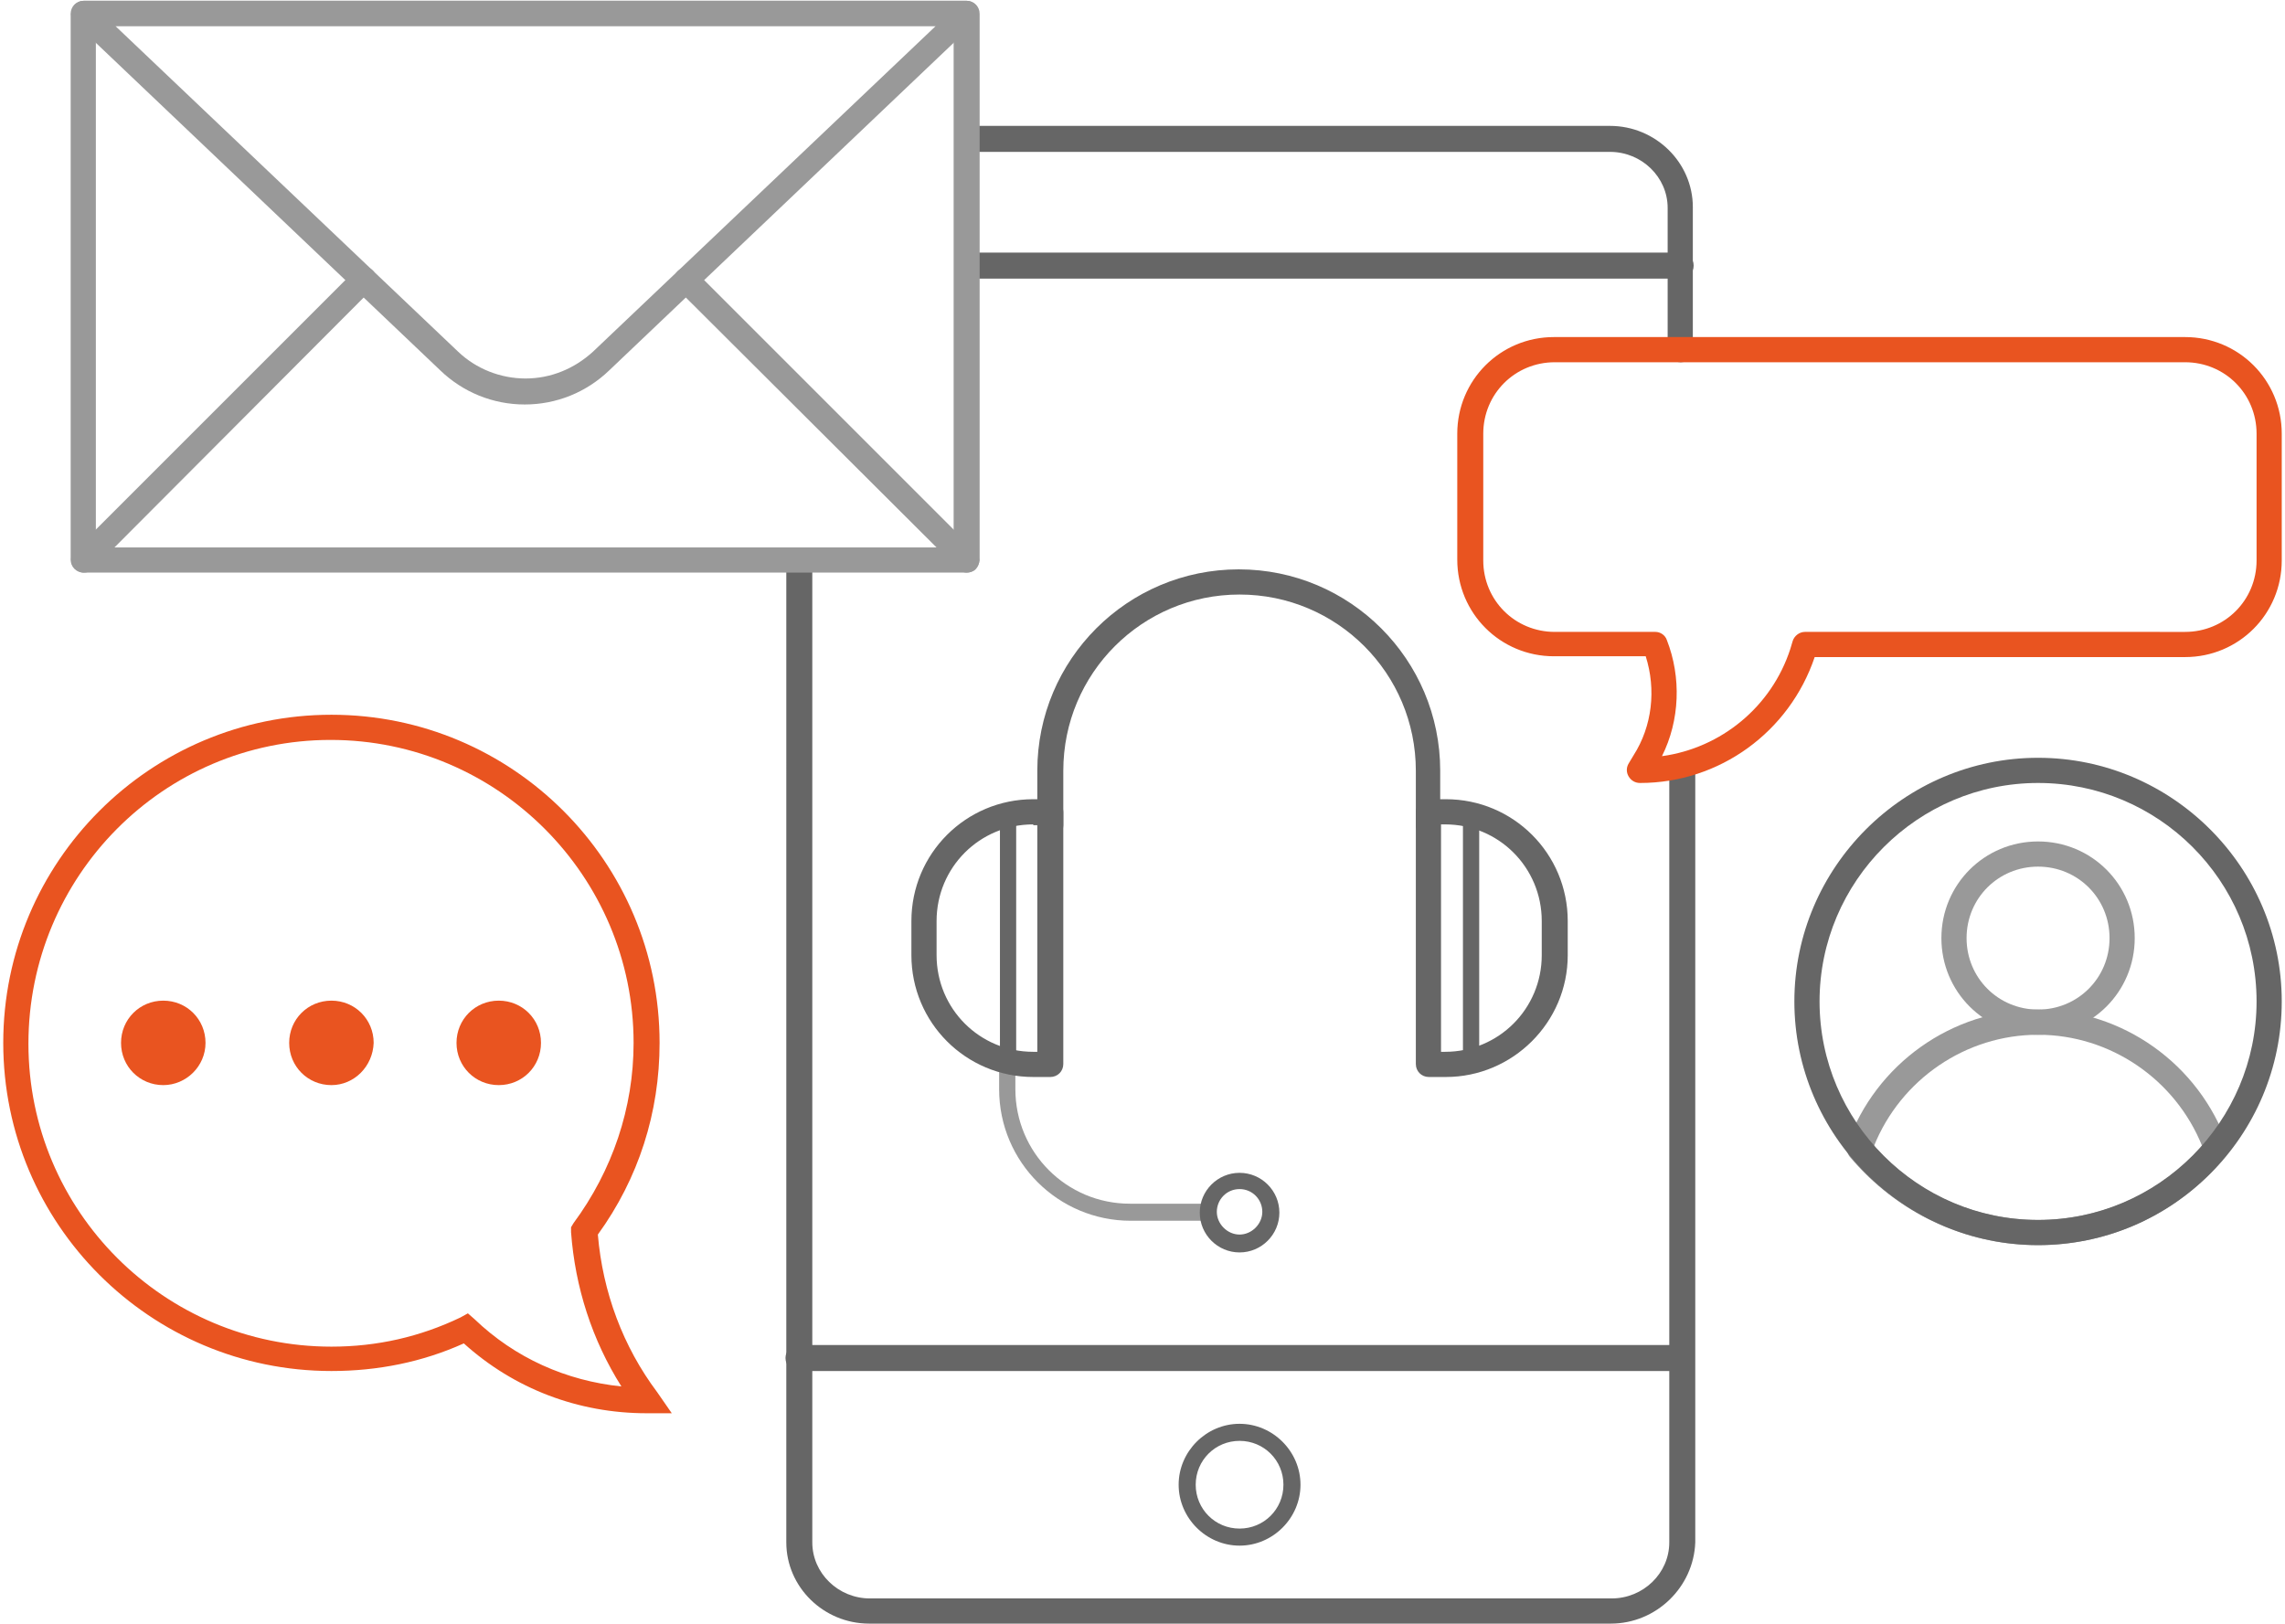 <?xml version="1.0" encoding="utf-8"?>
<!-- Generator: Adobe Illustrator 23.1.1, SVG Export Plug-In . SVG Version: 6.00 Build 0)  -->
<svg version="1.1" id="Layer_1" xmlns="http://www.w3.org/2000/svg" xmlns:xlink="http://www.w3.org/1999/xlink" x="0px" y="0px"
	 viewBox="0 0 281.3 200" style="enable-background:new 0 0 281.3 200;" xml:space="preserve">
<style type="text/css">
	.st0{fill:#999999;}
	.st1{fill:#666666;}
	.st2{fill:none;}
	.st3{fill:#FFFFFF;}
	.st4{fill:#E95420;}
</style>
<g>
	<title>Artboard 2 copy 21</title>
	<g>
		<g>
			<path class="st0" d="M148.7,150.3h-9.5c-8.9,0-16.2-7.2-16.2-16.2v-3.5c0-0.6,0.5-1,1-1s1,0.5,1,1v3.5c0,7.8,6.3,14.1,14.1,14.1
				h9.5c0.6,0,1,0.5,1,1S149.3,150.3,148.7,150.3z"/>
		</g>
	</g>
	<g>
		<path class="st1" d="M152.6,154.2c-2.7,0-4.9-2.2-4.9-4.9s2.2-4.9,4.9-4.9s4.9,2.2,4.9,4.9S155.3,154.2,152.6,154.2z M152.6,146.4
			c-1.6,0-2.8,1.3-2.8,2.8s1.3,2.8,2.8,2.8s2.8-1.3,2.8-2.8S154.2,146.4,152.6,146.4z"/>
	</g>
	<g>
		<circle class="st2" cx="250.9" cy="123.3" r="28.5"/>
	</g>
	<g>
		<path class="st2" d="M127.2,100h2.1v31h-2.1c-7.4,0-13.4-6-13.4-13.4v-4.2C113.8,106,119.8,100,127.2,100z"/>
	</g>
	<g>
		<path class="st1" d="M124.1,131.7c-0.6,0-1-0.5-1-1v-30.3c0-0.6,0.5-1,1-1s1,0.5,1,1v30.3C125.2,131.2,124.7,131.7,124.1,131.7z"
			/>
	</g>
	<g>
		<path class="st1" d="M198.3,199.9h-91.3c-5.6,0-10.2-4.5-10.2-10V69.6c0-0.9,0.7-1.6,1.6-1.6s1.6,0.7,1.6,1.6v120.3
			c0,3.8,3.2,6.9,7.1,6.9h91.3c3.9,0,7.1-3.1,7.1-6.9V95.3c0-0.9,0.7-1.6,1.6-1.6s1.6,0.7,1.6,1.6v94.6
			C208.5,195.4,203.9,199.9,198.3,199.9z"/>
	</g>
	<g>
		<path class="st1" d="M206.9,44.6c-0.9,0-1.6-0.7-1.6-1.6V25.6c0-3.8-3.2-6.9-7.1-6.9h-78.4c-0.9,0-1.6-0.7-1.6-1.6
			s0.7-1.6,1.6-1.6h78.4c5.6,0,10.2,4.5,10.2,10V43C208.5,43.9,207.8,44.6,206.9,44.6z"/>
	</g>
	<g>
		<g>
			<line class="st3" x1="206.9" y1="32.7" x2="119.2" y2="32.7"/>
			<path class="st1" d="M206.9,34.3h-87.7c-0.9,0-1.6-0.7-1.6-1.6s0.7-1.6,1.6-1.6h87.7c0.9,0,1.6,0.7,1.6,1.6
				S207.8,34.3,206.9,34.3z"/>
		</g>
	</g>
	<g>
		<line class="st3" x1="206.9" y1="167.3" x2="98.3" y2="167.3"/>
		<path class="st1" d="M206.9,168.8H98.3c-0.9,0-1.6-0.7-1.6-1.6s0.7-1.6,1.6-1.6h108.7c0.9,0,1.6,0.7,1.6,1.6
			S207.8,168.8,206.9,168.8z"/>
	</g>
	<g>
		<path class="st1" d="M152.6,190.3c-4.1,0-7.5-3.4-7.5-7.5c0-4.1,3.4-7.5,7.5-7.5c4.1,0,7.5,3.4,7.5,7.5
			C160.1,186.9,156.7,190.3,152.6,190.3z M152.6,177.4c-3,0-5.4,2.4-5.4,5.4s2.4,5.4,5.4,5.4s5.4-2.4,5.4-5.4
			S155.6,177.4,152.6,177.4z"/>
	</g>
	<g>
		<path class="st4" d="M201.9,96.4c-0.6,0-1.1-0.3-1.4-0.8c-0.3-0.5-0.3-1.1,0-1.6l0.6-1c2.3-3.6,2.8-8.1,1.5-12.2h-11.3
			c-6.6,0-11.9-5.3-11.9-11.9V53.4c0-6.6,5.3-11.9,11.9-11.9H269c6.6,0,11.9,5.3,11.9,11.9V69c0,6.6-5.3,11.9-11.9,11.9h-45.6
			C220.3,90.1,211.7,96.4,201.9,96.4z M191.4,44.6c-4.9,0-8.8,3.9-8.8,8.8V69c0,4.9,3.9,8.8,8.8,8.8h12.4c0.6,0,1.2,0.4,1.4,1
			c1.8,4.6,1.6,9.9-0.6,14.3c7.3-1,13.5-6.1,15.8-13.2l0.3-1c0.2-0.6,0.8-1.1,1.5-1.1H269c4.9,0,8.8-3.9,8.8-8.8V53.4
			c0-4.9-3.9-8.8-8.8-8.8H191.4z"/>
	</g>
	<g>
		<path class="st0" d="M250.9,153.3c-9,0-17.4-4-23.2-10.9c-0.3-0.4-0.4-1-0.3-1.5c3.5-9.9,12.9-16.6,23.4-16.6
			c10.5,0,19.9,6.7,23.4,16.6c0.2,0.5,0.1,1.1-0.3,1.5C268.3,149.3,259.9,153.3,250.9,153.3z M230.7,141.1
			c5.1,5.8,12.4,9.1,20.2,9.1c7.8,0,15.1-3.3,20.2-9.1c-3.3-8.2-11.3-13.7-20.2-13.7C242,127.4,234,132.9,230.7,141.1z"/>
	</g>
	<g>
		<g>
			<path class="st0" d="M250.9,127.4c-6.6,0-11.9-5.3-11.9-11.9s5.3-11.9,11.9-11.9c6.6,0,11.9,5.3,11.9,11.9
				S257.5,127.4,250.9,127.4z M250.9,106.7c-4.9,0-8.8,3.9-8.8,8.8s3.9,8.8,8.8,8.8s8.8-3.9,8.8-8.8S255.8,106.7,250.9,106.7z"/>
		</g>
	</g>
	<g>
		<path class="st1" d="M175.9,103.2c-0.9,0-1.6-0.7-1.6-1.6v-6.7c0-12-9.7-21.7-21.7-21.7s-21.7,9.7-21.7,21.7v6.7
			c0,0.9-0.7,1.6-1.6,1.6s-1.6-0.7-1.6-1.6v-6.7c0-13.7,11.1-24.8,24.8-24.8s24.8,11.1,24.8,24.8v6.7
			C177.4,102.5,176.7,103.2,175.9,103.2z"/>
	</g>
	<g>
		<path class="st2" d="M178,131h-2.1v-31h2.1c7.4,0,13.4,6,13.4,13.4v4.2C191.4,125,185.4,131,178,131z"/>
	</g>
	<g>
		<path class="st1" d="M181.1,131.7c-0.6,0-1-0.5-1-1v-30.3c0-0.6,0.5-1,1-1s1,0.5,1,1v30.3C182.1,131.2,181.6,131.7,181.1,131.7z"
			/>
	</g>
	<g>
		<path class="st0" d="M119,70.5H10.3c-0.9,0-1.6-0.7-1.6-1.6V1.7c0-0.9,0.7-1.6,1.6-1.6H119c0.9,0,1.6,0.7,1.6,1.6V69
			C120.5,69.8,119.8,70.5,119,70.5z M11.8,67.4h105.6V3.2H11.8V67.4z"/>
	</g>
	<g>
		<path class="st1" d="M250.9,153.3c-16.5,0-30-13.5-30-30c0-16.5,13.5-30,30-30c16.5,0,30,13.5,30,30
			C280.9,139.8,267.5,153.3,250.9,153.3z M250.9,96.4c-14.8,0-26.9,12.1-26.9,26.9c0,14.8,12.1,26.9,26.9,26.9
			c14.8,0,26.9-12.1,26.9-26.9C277.8,108.4,265.7,96.4,250.9,96.4z"/>
	</g>
	<g>
		<path class="st1" d="M129.3,132.6h-2.1c-8.3,0-15-6.7-15-15v-4.2c0-8.3,6.7-15,15-15h2.1c0.9,0,1.6,0.7,1.6,1.6v31
			C130.9,131.9,130.2,132.6,129.3,132.6z M127.2,101.5c-6.6,0-11.9,5.3-11.9,11.9v4.2c0,6.6,5.3,11.9,11.9,11.9h0.5v-27.9H127.2z"/>
	</g>
	<g>
		<path class="st1" d="M178,132.6h-2.1c-0.9,0-1.6-0.7-1.6-1.6v-31c0-0.9,0.7-1.6,1.6-1.6h2.1c8.3,0,15,6.7,15,15v4.2
			C193,125.9,186.2,132.6,178,132.6z M177.4,129.5h0.5c6.6,0,11.9-5.3,11.9-11.9v-4.2c0-6.6-5.3-11.9-11.9-11.9h-0.5V129.5z"/>
	</g>
	<g>
		<path class="st0" d="M64.6,49.8c-3.9,0-7.6-1.5-10.4-4.2L9.2,2.8C8.8,2.4,8.6,1.7,8.9,1.1c0.2-0.6,0.8-1,1.4-1H119
			c0.6,0,1.2,0.4,1.4,1c0.2,0.6,0.1,1.3-0.4,1.7l-45,42.8l0,0C72.2,48.3,68.5,49.8,64.6,49.8z M14.2,3.2l42.2,40.1
			c2.2,2.1,5.2,3.3,8.3,3.3s6-1.2,8.3-3.3l42.2-40.1H14.2z M74,44.5L74,44.5L74,44.5z"/>
	</g>
	<g>
		<path class="st0" d="M10.3,70.5c-0.4,0-0.8-0.2-1.1-0.5c-0.6-0.6-0.6-1.6,0-2.2l34.5-34.5c0.6-0.6,1.6-0.6,2.2,0
			c0.6,0.6,0.6,1.6,0,2.2L11.4,70.1C11.1,70.4,10.7,70.5,10.3,70.5z"/>
	</g>
	<g>
		<g>
			<path class="st0" d="M119,70.5c-0.4,0-0.8-0.2-1.1-0.5L83.4,35.6c-0.6-0.6-0.6-1.6,0-2.2c0.6-0.6,1.6-0.6,2.2,0l34.5,34.5
				c0.6,0.6,0.6,1.6,0,2.2C119.8,70.4,119.4,70.5,119,70.5z"/>
		</g>
	</g>
	<g>
		<g>
			<path class="st4" d="M82.7,174h-3.1c-8.4,0-16.3-3-22.5-8.6c-5.1,2.3-10.6,3.4-16.3,3.4c-22.3,0-40.4-18.1-40.4-40.4
				s18.1-40.4,40.4-40.4s40.4,18.1,40.4,40.4c0,8.6-2.6,16.7-7.6,23.6c0.6,7.1,3.1,13.8,7.3,19.4L82.7,174z M57.6,161.7l0.8,0.7
				c5,4.8,11.3,7.6,18.1,8.3c-3.6-5.7-5.7-12.2-6.2-19l0-0.6l0.3-0.5c4.8-6.5,7.4-14.2,7.4-22.2c0-20.5-16.7-37.3-37.3-37.3
				S3.5,107.9,3.5,128.5s16.7,37.3,37.3,37.3c5.6,0,10.9-1.2,15.9-3.6L57.6,161.7z"/>
		</g>
		<g>
			<path class="st4" d="M20.1,133.6c-2.9,0-5.2-2.3-5.2-5.2c0-2.9,2.3-5.2,5.2-5.2c2.9,0,5.2,2.3,5.2,5.2
				C25.3,131.3,22.9,133.6,20.1,133.6z"/>
		</g>
		<g>
			<path class="st4" d="M40.8,133.6c-2.9,0-5.2-2.3-5.2-5.2c0-2.9,2.3-5.2,5.2-5.2c2.9,0,5.2,2.3,5.2,5.2
				C45.9,131.3,43.6,133.6,40.8,133.6z"/>
		</g>
		<g>
			<path class="st4" d="M61.4,133.6c-2.9,0-5.2-2.3-5.2-5.2c0-2.9,2.3-5.2,5.2-5.2c2.9,0,5.2,2.3,5.2,5.2
				C66.6,131.3,64.3,133.6,61.4,133.6z"/>
		</g>
	</g>
</g>
</svg>
